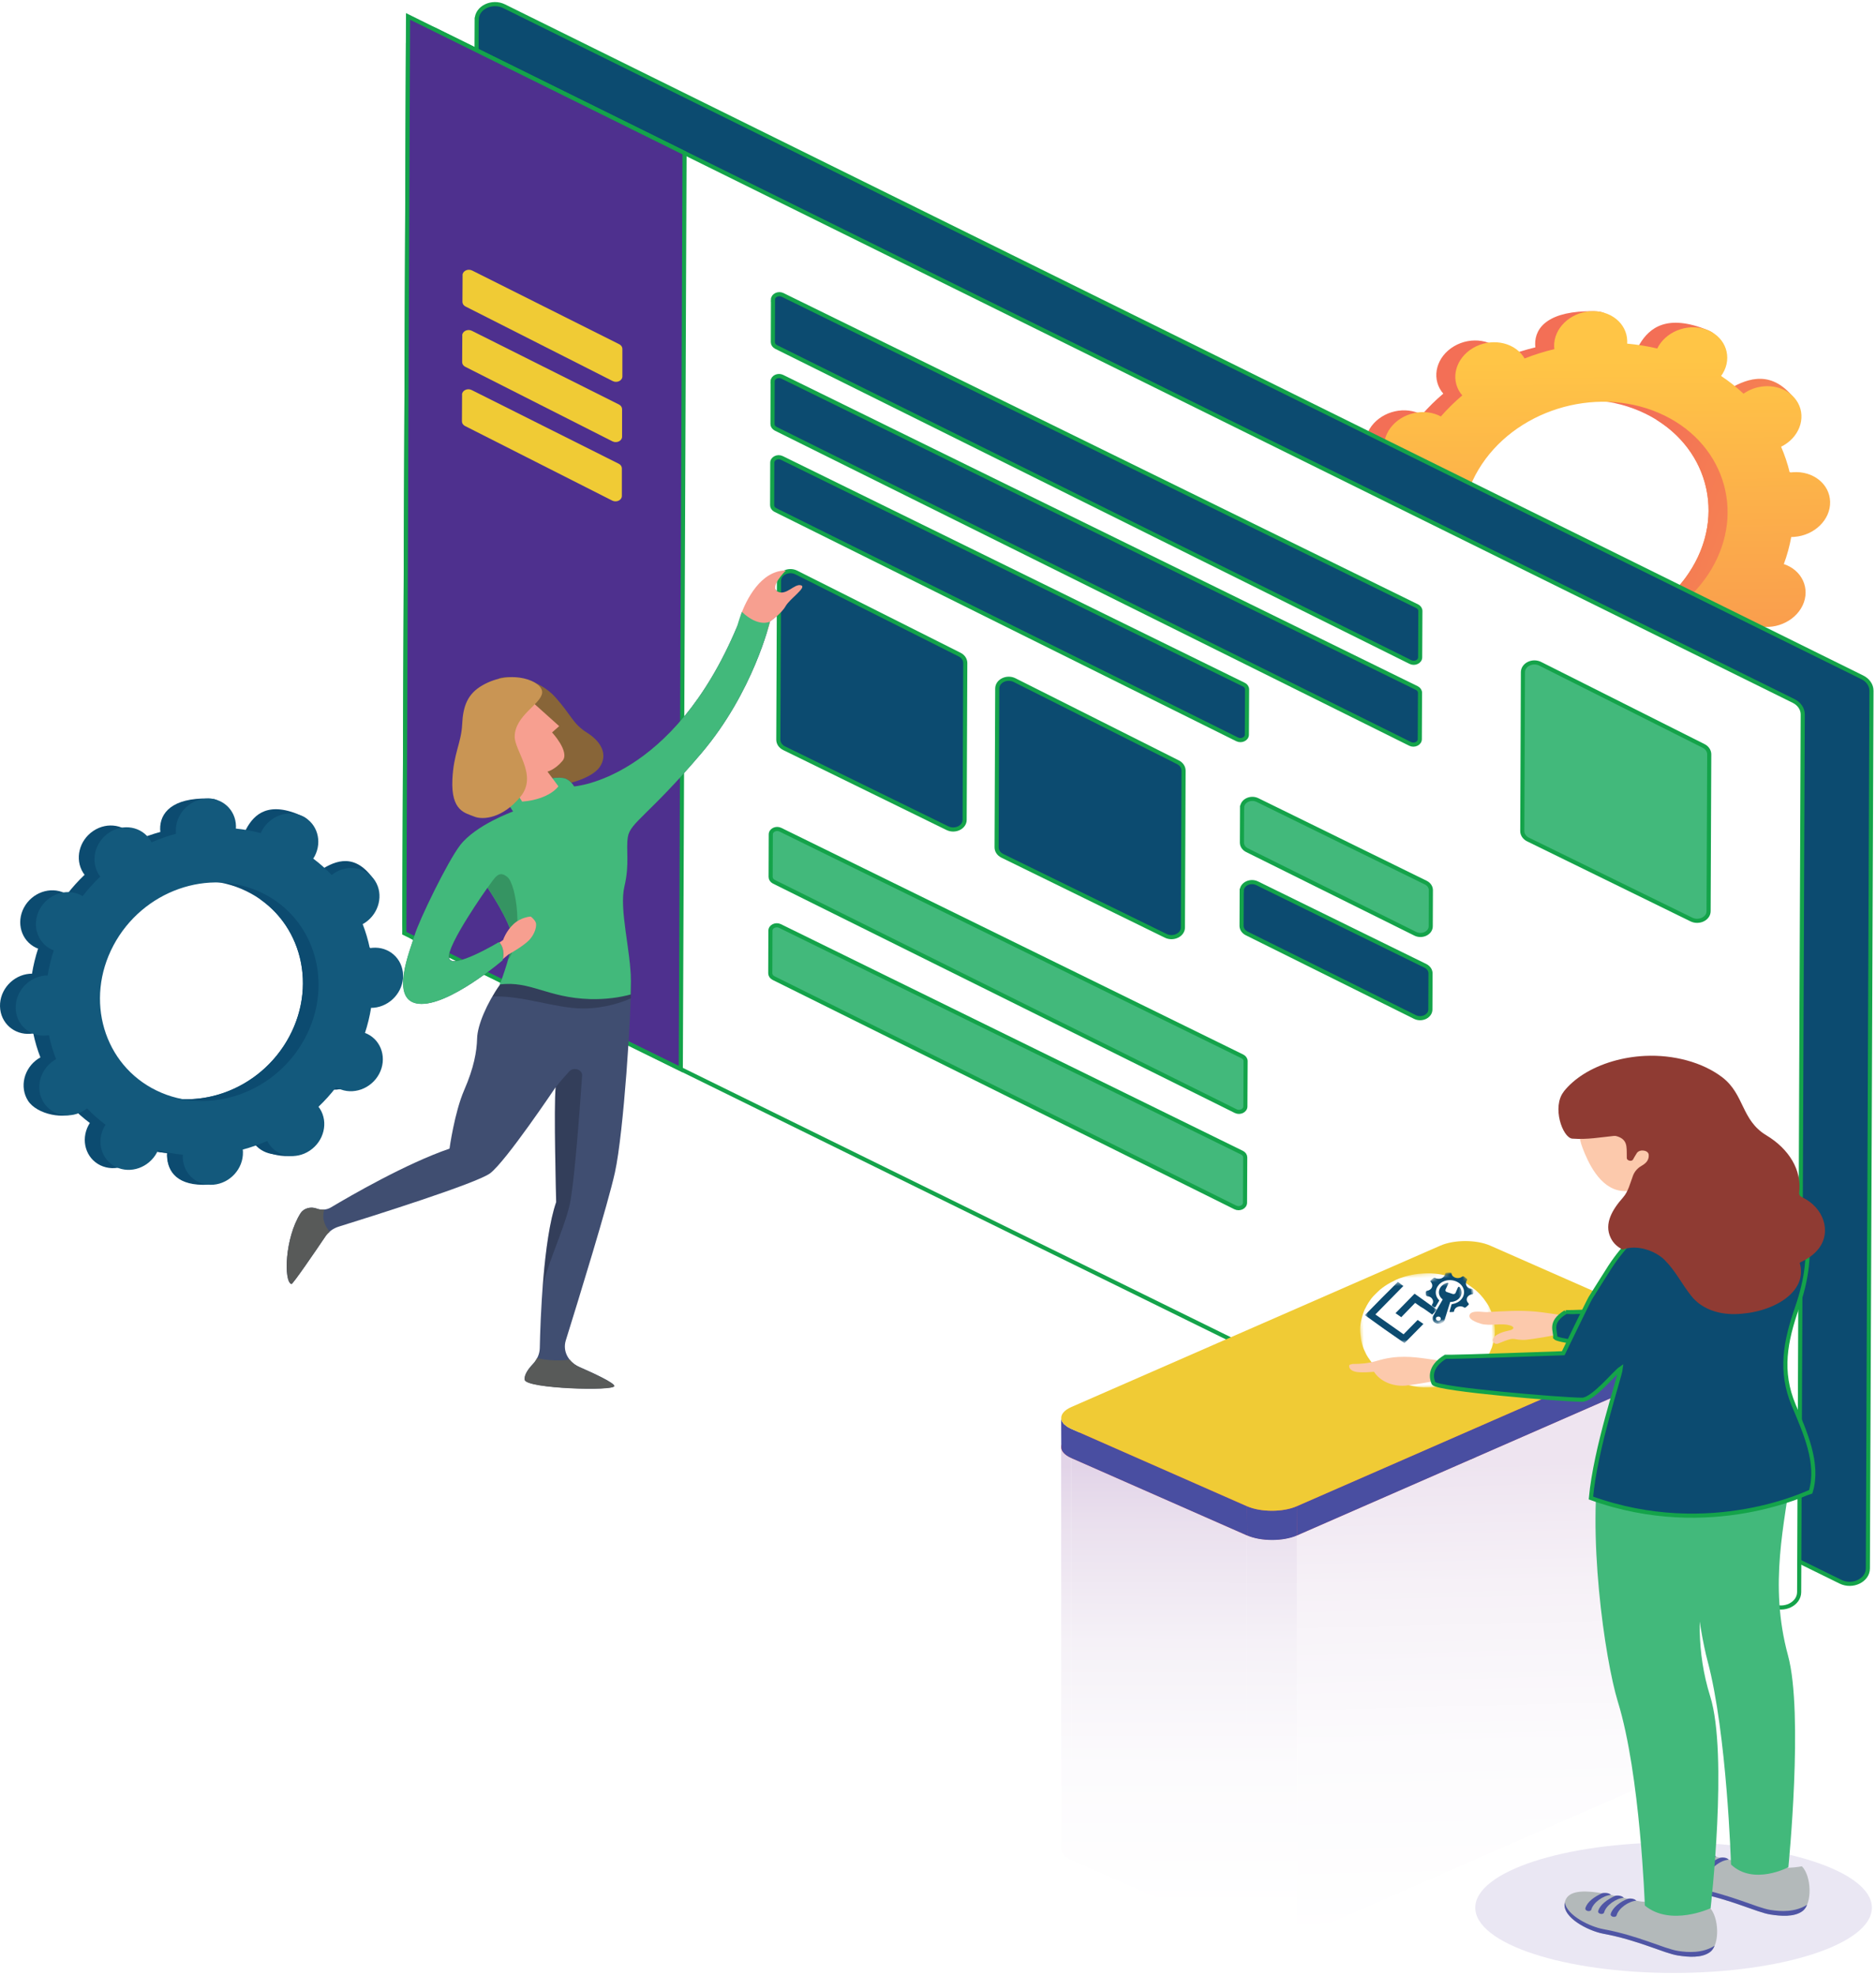 <?xml version="1.0" encoding="UTF-8"?> <svg xmlns="http://www.w3.org/2000/svg" width="456" height="480" viewBox="0 0 456 480" fill="none"><path d="M421.089 151.129C425.387 152.978 430.785 151.277 433.161 147.343C435.52 143.408 433.948 138.705 429.65 136.856C429.423 136.767 429.196 136.678 428.968 136.604C429.772 134.43 430.366 132.226 430.768 130.022C431.013 130.022 431.257 130.022 431.519 129.992C436.428 129.623 440.324 125.806 440.219 121.473C440.115 117.139 436.061 113.914 431.152 114.284C430.89 114.299 430.646 114.343 430.401 114.373C429.894 112.228 429.178 110.127 428.305 108.086C428.532 107.968 428.759 107.864 428.968 107.731C433.161 105.246 434.507 100.321 431.973 96.756C429.44 93.191 423.972 92.304 419.779 94.803C419.569 94.937 419.36 95.07 419.168 95.203C417.508 93.65 415.691 92.215 413.717 90.899C413.857 90.706 413.996 90.514 414.119 90.307C416.477 86.372 419.569 82.053 415.237 80.264C405.209 76.122 400.911 79.672 398.553 83.606C398.43 83.814 398.325 84.021 398.221 84.228C395.81 83.651 393.364 83.266 390.901 83.044C390.901 82.823 390.936 82.601 390.918 82.379C390.813 78.045 392.333 75.693 387.407 75.619C376.662 75.442 373.046 79.391 373.151 83.725C373.151 83.947 373.186 84.168 373.203 84.39C370.74 84.982 368.329 85.736 365.97 86.668C365.866 86.476 365.743 86.284 365.603 86.091C363.07 82.527 357.602 81.639 353.409 84.139C349.216 86.624 347.871 91.549 350.404 95.114C350.527 95.292 350.684 95.469 350.824 95.632C348.972 97.2 347.225 98.916 345.617 100.75C345.408 100.646 345.198 100.528 344.971 100.439C340.673 98.59 335.275 100.291 332.899 104.226C330.54 108.16 332.113 112.864 336.411 114.713C336.638 114.802 336.865 114.89 337.092 114.964C336.288 117.139 335.694 119.343 335.292 121.546C335.048 121.546 334.803 121.546 334.541 121.576C329.632 121.946 325.736 125.762 325.841 130.096C325.946 134.43 329.999 137.654 334.908 137.285C335.17 137.27 335.415 137.225 335.659 137.196C336.166 139.341 336.882 141.441 337.756 143.482C337.529 143.601 337.301 143.704 337.092 143.837C332.899 146.322 331.554 151.248 334.087 154.812C336.62 158.377 345.041 160.049 349.234 157.549C349.443 157.416 346.701 156.499 346.893 156.366C348.552 157.919 350.369 159.353 352.343 160.67C352.204 160.862 352.064 161.054 351.942 161.261C349.583 165.196 351.155 169.9 355.453 171.749C359.751 173.598 365.149 171.897 367.525 167.962C367.648 167.755 367.752 167.548 367.857 167.341C370.268 167.918 372.714 168.302 375.177 168.524C375.177 168.746 375.142 168.968 375.16 169.19C375.265 173.524 379.318 176.748 384.227 176.378C389.136 176.009 393.032 172.192 392.927 167.858C392.927 167.637 392.892 167.415 392.875 167.193C395.338 166.601 397.749 165.847 400.107 164.915C400.212 165.107 400.335 165.3 400.474 165.492C403.008 169.057 408.476 169.944 412.669 167.444C416.862 164.959 418.207 160.034 415.674 156.469C415.551 156.292 415.394 156.114 415.254 155.951C417.106 154.383 418.853 152.668 420.46 150.834C420.67 150.937 420.88 151.055 421.107 151.144L421.089 151.129ZM367.49 151.706C351.872 144.991 346.176 127.951 354.754 113.633C363.332 99.315 382.952 93.162 398.57 99.877C414.189 106.592 419.884 123.632 411.306 137.95C402.728 152.268 383.109 158.422 367.49 151.706Z" fill="url(#paint0_linear_2003_124)"></path><path d="M431.519 130.007C436.428 129.638 440.324 125.821 440.219 121.487C440.115 117.154 436.061 113.929 431.152 114.299C430.89 114.314 430.646 114.358 430.401 114.388C429.894 112.243 429.178 110.142 428.305 108.101C428.532 107.983 428.759 107.879 428.968 107.746C433.161 105.261 438.35 99.241 435.398 95.913C429.772 89.582 423.954 92.334 419.762 94.819C419.552 94.952 419.342 95.085 419.15 95.218C417.49 93.665 415.674 92.23 413.699 90.913C413.839 90.721 413.979 90.529 414.101 90.322C415.394 88.177 415.499 85.811 414.66 83.799C410.607 89.834 406.606 95.913 402.676 102.007C415.132 109.728 419.098 124.963 411.306 137.95C404.702 148.955 391.599 155.123 378.794 154.354C378.217 155.611 377.658 156.869 377.047 158.111C375.387 161.483 373.5 164.782 371.613 168.08C372.801 168.273 373.989 168.421 375.195 168.524C375.195 168.746 375.16 168.968 375.177 169.19C375.282 173.524 378.392 177.207 387.284 176.807C392.211 176.586 393.049 172.178 392.945 167.844C392.945 167.622 392.91 167.4 392.892 167.178C395.356 166.587 397.766 165.832 400.125 164.9C400.23 165.093 400.352 165.285 400.492 165.477C403.025 169.042 411.848 170.565 416.04 168.08C420.233 165.595 418.224 160.034 415.691 156.469C415.569 156.292 415.411 156.114 415.272 155.951C417.124 154.384 418.871 152.668 420.478 150.834C420.688 150.937 420.897 151.056 421.124 151.144C425.422 152.993 430.82 151.292 433.196 147.358C435.555 143.423 433.982 138.719 429.685 136.871C429.458 136.782 429.231 136.693 429.003 136.619C429.807 134.445 430.401 132.241 430.803 130.037C431.047 130.037 431.292 130.037 431.554 130.007H431.519Z" fill="url(#paint1_linear_2003_124)"></path><path d="M425.719 151.573C430.017 153.422 435.415 151.721 437.791 147.786C440.15 143.852 438.577 139.148 434.28 137.299C434.053 137.211 433.825 137.122 433.598 137.048C434.402 134.874 434.996 132.67 435.398 130.466C435.642 130.466 435.887 130.466 436.149 130.436C441.058 130.066 444.954 126.25 444.849 121.916C444.744 117.582 440.691 114.358 435.782 114.728C435.52 114.742 435.275 114.787 435.031 114.816C434.524 112.672 433.808 110.571 432.934 108.53C433.162 108.412 433.389 108.308 433.598 108.175C437.791 105.69 439.136 100.765 436.603 97.2C434.07 93.635 428.602 92.748 424.409 95.247C424.199 95.38 423.99 95.514 423.797 95.647C422.138 94.094 420.321 92.659 418.347 91.342C418.486 91.15 418.626 90.958 418.748 90.751C421.107 86.816 419.535 82.112 415.237 80.264C410.939 78.415 405.541 80.116 403.165 84.05C403.043 84.257 402.938 84.464 402.833 84.671C400.422 84.095 397.976 83.71 395.513 83.488C395.513 83.266 395.548 83.044 395.53 82.823C395.426 78.489 391.372 75.264 386.463 75.634C381.554 76.004 377.658 79.82 377.763 84.154C377.763 84.376 377.798 84.597 377.815 84.819C375.352 85.411 372.941 86.165 370.583 87.097C370.478 86.905 370.356 86.713 370.216 86.52C367.683 82.956 362.214 82.068 358.021 84.568C353.829 87.053 352.483 91.978 355.017 95.543C355.139 95.721 355.296 95.898 355.436 96.061C353.584 97.629 351.837 99.344 350.23 101.179C350.02 101.075 349.81 100.957 349.583 100.868C345.286 99.019 339.887 100.72 337.511 104.655C335.153 108.589 336.725 113.293 341.023 115.142C341.25 115.231 341.477 115.319 341.704 115.393C340.901 117.568 340.307 119.772 339.905 121.975C339.66 121.975 339.416 121.975 339.153 122.005C334.244 122.375 330.348 126.191 330.453 130.525C330.558 134.859 334.611 138.083 339.52 137.714C339.782 137.699 340.027 137.654 340.272 137.625C340.778 139.77 341.495 141.87 342.368 143.911C342.141 144.029 341.914 144.133 341.704 144.266C337.511 146.751 336.166 151.677 338.699 155.241C341.232 158.806 346.701 159.694 350.894 157.194C351.103 157.061 351.313 156.928 351.505 156.794C353.165 158.348 354.982 159.782 356.956 161.099C356.816 161.291 356.676 161.483 356.554 161.69C354.195 165.625 355.768 170.329 360.066 172.178C364.363 174.027 369.762 172.325 372.138 168.391C372.26 168.184 372.365 167.977 372.469 167.77C374.88 168.347 377.326 168.731 379.79 168.953C379.79 169.175 379.755 169.397 379.772 169.619C379.877 173.953 383.93 177.177 388.839 176.807C393.748 176.438 397.644 172.621 397.539 168.287C397.539 168.066 397.504 167.844 397.487 167.622C399.95 167.03 402.361 166.276 404.72 165.344C404.825 165.536 404.947 165.729 405.087 165.921C407.62 169.486 413.088 170.373 417.281 167.873C421.474 165.388 422.819 160.463 420.286 156.898C420.164 156.721 420.006 156.543 419.867 156.38C421.718 154.812 423.465 153.097 425.073 151.262C425.282 151.366 425.492 151.484 425.719 151.573ZM372.12 152.15C356.502 145.435 350.806 128.395 359.384 114.077C367.962 99.759 387.581 93.606 403.2 100.321C418.818 107.036 424.514 124.076 415.936 138.394C407.358 152.712 387.739 158.865 372.12 152.15Z" fill="url(#paint2_linear_2003_124)"></path><path d="M115.866 4.738L114.992 218.815C114.992 220.161 115.831 221.403 117.193 222.069L447.366 384.287C450.318 385.736 454.005 383.946 454.022 381.062L454.896 167.829C454.896 166.483 454.057 165.255 452.694 164.575L122.539 1.514C119.587 0.064 115.883 1.854 115.883 4.738H115.866Z" fill="#0C4B70" stroke="#14A34A" stroke-miterlimit="10"></path><path d="M99.164 10.492L98.29 224.569C98.29 225.915 99.129 227.157 100.491 227.823L430.664 390.04C433.616 391.49 437.302 389.7 437.32 386.816L438.193 173.568C438.193 172.237 437.355 170.994 435.992 170.314L105.82 7.268C102.867 5.818 99.181 7.608 99.164 10.492Z" fill="white" stroke="#14A34A" stroke-miterlimit="10"></path><path d="M165.481 259.757L166.389 37.191L99.181 3.984L98.272 226.728L165.481 259.757Z" fill="#4E308E" stroke="#14A34A" stroke-miterlimit="10"></path><path d="M187.895 72.794L187.86 83.133C187.86 83.606 188.157 84.035 188.629 84.287L342.84 160.847C343.888 161.365 345.198 160.729 345.198 159.708L345.251 148.437C345.251 147.964 344.954 147.52 344.465 147.283L190.236 71.655C189.188 71.137 187.895 71.773 187.878 72.794H187.895Z" fill="#0C4B70" stroke="#14A34A" stroke-miterlimit="10"></path><path d="M187.807 92.674L187.772 103.013C187.772 103.486 188.069 103.915 188.541 104.167L342.752 180.727C343.8 181.245 345.111 180.609 345.111 179.588L345.163 168.317C345.163 167.844 344.866 167.4 344.377 167.163L190.148 91.535C189.1 91.017 187.807 91.653 187.79 92.674H187.807Z" fill="#0C4B70" stroke="#14A34A" stroke-miterlimit="10"></path><path d="M187.72 112.405L187.686 122.744C187.686 123.218 187.983 123.647 188.454 123.898L300.719 179.632C301.767 180.15 303.077 179.514 303.077 178.493L303.13 167.488C303.13 167.015 302.833 166.571 302.344 166.335L190.062 111.266C189.013 110.748 187.72 111.384 187.72 112.405Z" fill="#0C4B70" stroke="#14A34A" stroke-miterlimit="10"></path><path d="M301.907 196.199L301.872 204.718C301.872 205.473 302.344 206.168 303.112 206.553L344.011 226.861C345.67 227.69 347.767 226.669 347.767 225.042L347.802 216.271C347.802 215.516 347.33 214.821 346.561 214.436L305.663 194.379C304.003 193.566 301.924 194.572 301.924 196.199H301.907Z" fill="#42B97B" stroke="#14A34A" stroke-miterlimit="10"></path><path d="M301.82 216.419L301.785 224.939C301.785 225.693 302.257 226.388 303.026 226.773L343.924 247.081C345.583 247.91 347.68 246.889 347.68 245.262L347.715 236.491C347.715 235.736 347.243 235.041 346.474 234.657L305.576 214.599C303.917 213.786 301.838 214.792 301.838 216.419H301.82Z" fill="#0C4B70" stroke="#14A34A" stroke-miterlimit="10"></path><path d="M187.354 202.721L187.319 213.061C187.319 213.534 187.616 213.963 188.088 214.214L300.353 269.949C301.401 270.466 302.711 269.83 302.711 268.81L302.764 257.805C302.764 257.331 302.467 256.888 301.977 256.651L189.695 201.583C188.647 201.065 187.354 201.701 187.354 202.721Z" fill="#42B97B" stroke="#14A34A" stroke-miterlimit="10"></path><path d="M187.266 226.122L187.231 236.461C187.231 236.934 187.528 237.363 188 237.615L300.265 293.349C301.313 293.867 302.623 293.231 302.623 292.21L302.676 281.205C302.676 280.732 302.379 280.288 301.889 280.051L189.607 224.983C188.559 224.465 187.266 225.101 187.266 226.122Z" fill="#42B97B" stroke="#14A34A" stroke-miterlimit="10"></path><path d="M189.346 141.086L189.188 179.721C189.188 180.564 189.713 181.348 190.586 181.777L230.296 201.213C232.148 202.115 234.472 200.991 234.472 199.187L234.629 161.084C234.629 160.255 234.122 159.471 233.266 159.043L193.556 139.089C191.704 138.157 189.363 139.281 189.346 141.115V141.086Z" fill="#0C4B70" stroke="#14A34A" stroke-miterlimit="10"></path><path d="M242.403 167.237L242.246 205.872C242.246 206.715 242.77 207.499 243.644 207.928L283.354 227.364C285.206 228.267 287.529 227.142 287.529 225.338L287.687 187.235C287.687 186.407 287.18 185.623 286.324 185.194L246.614 165.24C244.762 164.308 242.421 165.433 242.403 167.267V167.237Z" fill="#0C4B70" stroke="#14A34A" stroke-miterlimit="10"></path><path d="M370.181 163.273L370.023 201.908C370.023 202.751 370.548 203.535 371.421 203.964L411.131 223.4C412.983 224.302 415.307 223.178 415.307 221.374L415.464 183.271C415.464 182.442 414.957 181.658 414.101 181.23L374.391 161.276C372.539 160.344 370.198 161.468 370.181 163.302V163.273Z" fill="#42B97B" stroke="#14A34A" stroke-miterlimit="10"></path><path d="M112.441 66.848L112.406 73.341C112.406 73.799 112.686 74.228 113.157 74.465L148.937 92.585C149.968 93.102 151.278 92.481 151.278 91.46V84.76C151.278 84.302 150.998 83.873 150.527 83.636L114.765 65.723C113.734 65.206 112.441 65.827 112.424 66.848H112.441Z" fill="#F0CB35"></path><path d="M112.371 81.491L112.336 87.985C112.336 88.443 112.615 88.872 113.087 89.109L148.866 107.228C149.897 107.746 151.208 107.125 151.208 106.104V99.403C151.208 98.945 150.928 98.516 150.456 98.279L114.694 80.367C113.664 79.849 112.371 80.471 112.353 81.491H112.371Z" fill="#F0CB35"></path><path d="M112.319 95.883L112.284 102.376C112.284 102.835 112.564 103.264 113.035 103.5L148.815 121.62C149.845 122.138 151.156 121.516 151.156 120.496V113.795C151.156 113.337 150.876 112.908 150.405 112.671L114.643 94.759C113.612 94.241 112.319 94.862 112.302 95.883H112.319Z" fill="#F0CB35"></path><path d="M121.265 164.796C124.322 163.888 130.996 164.902 135.031 169.442C139.067 173.982 139.154 175.782 142.753 178.052C146.352 180.337 147.732 183.5 145.776 186.345C143.801 189.19 137.355 190.9 133.686 190.961C130.017 191.036 127.589 179.142 127.589 179.142L121.265 164.796Z" fill="#886538"></path><path d="M124.741 197.135C124.741 197.135 123.274 195.213 123.571 194.381C123.868 193.548 126.523 191.551 130.244 190.159C133.965 188.766 136.708 188.63 137.896 189.357C139.067 190.083 139.556 191.051 139.556 191.051C139.556 191.051 163.543 189.508 179.214 152.114C179.214 152.114 184.35 139.932 191.024 138.585C191.024 138.585 186.411 142.157 189.015 143.716C191.041 144.926 193.12 141.748 194.657 142.187C196.212 142.626 191.967 145.41 190.919 147.257C189.871 149.103 187.163 150.964 187.163 150.964C187.163 150.964 183.197 168.049 170.444 183.046C157.69 198.043 153.218 199.768 152.641 203.294C152.135 206.442 153.113 209.801 151.803 215.34C150.492 220.878 153.323 230.715 153.392 238.327C153.462 245.954 151.61 275.085 149.479 284.815C147.819 292.412 140.604 315.792 137.529 325.659C136.726 328.217 138.106 330.925 140.849 332.121C144.605 333.77 149.252 335.95 149.304 336.706C149.409 337.992 127.973 337.357 127.554 335.223C127.327 334.043 128.462 332.514 129.528 331.394C130.576 330.29 131.17 328.943 131.205 327.52C131.345 320.771 132.026 301.159 135.188 292.049C135.188 292.049 134.577 268.789 135.066 264.128C135.066 264.128 122.977 282.167 119.133 285.057C115.849 287.509 90.027 295.62 82.393 297.996C81.013 298.42 79.86 299.252 79.126 300.342C76.68 303.943 71.142 312.07 70.828 311.964C68.923 311.313 69.238 300.75 73.064 294.742C73.832 293.547 75.527 293.078 76.977 293.623C78.113 294.061 79.423 293.956 80.454 293.335C85.101 290.566 98.71 282.682 109.262 279.065C109.262 279.065 110.468 270.288 112.826 264.855C115.185 259.437 115.884 255.533 115.971 252.295C116.041 249.056 118.399 243.638 121.474 239.295C121.474 239.295 124.654 231.26 124.479 227.703C124.304 224.147 118.539 215.642 118.539 215.642C118.539 215.642 108.529 229.686 109.175 232.728C109.804 235.769 121.299 228.869 121.299 228.869C121.299 228.869 122.907 229.913 122.225 233.272C122.225 233.272 108.948 244.637 101.768 243.85C94.57 243.063 99.706 230.866 100.842 227.144C101.977 223.406 108.843 209.272 111.918 205.292C115.726 200.373 124.776 197.12 124.776 197.12L124.741 197.135Z" fill="#404E71"></path><path d="M194.657 142.202C193.102 141.763 191.128 144.79 189.014 143.731C186.882 142.671 191.023 138.601 191.023 138.601C184.926 138.601 181.362 145.728 179.999 149.617L186.585 153.204C187.005 151.781 187.197 150.979 187.197 150.979C187.197 150.979 189.905 149.118 190.953 147.272C192.001 145.426 196.229 142.641 194.692 142.202H194.657Z" fill="#F79F90"></path><path opacity="0.2" d="M122.418 236.723C121.894 238.236 121.474 239.31 121.474 239.31C120.845 240.203 120.251 241.156 119.692 242.11C127.047 241.792 135.014 245.015 141.723 245.015C147.138 245.015 151.471 243.396 153.323 242.564C153.375 240.839 153.41 239.401 153.393 238.372C153.393 238.115 153.393 237.858 153.375 237.6L153.096 236.284L122.418 236.738V236.723Z" fill="#010101"></path><path d="M180.349 148.604C179.581 150.631 179.196 152.129 179.196 152.129C163.525 189.508 139.539 191.067 139.539 191.067C139.539 191.067 139.067 190.083 137.879 189.372C136.708 188.645 133.965 188.782 130.227 190.174C126.506 191.566 123.85 193.564 123.553 194.396C123.256 195.228 124.724 197.15 124.724 197.15C124.724 197.15 115.674 200.404 111.865 205.322C108.791 209.302 101.925 223.451 100.789 227.174C99.654 230.912 94.535 243.094 101.715 243.881C108.913 244.668 122.173 233.303 122.173 233.303C122.854 229.928 121.247 228.899 121.247 228.899C121.247 228.899 109.769 235.8 109.123 232.758C108.494 229.716 118.487 215.673 118.487 215.673C118.487 215.673 124.252 224.178 124.427 227.734C124.584 231.033 121.876 238.16 121.474 239.189C128.847 238.206 133.075 242.428 143.417 242.731C147.365 242.836 150.667 242.322 153.305 241.611C153.34 240.309 153.358 239.22 153.358 238.387C153.288 230.76 150.458 220.924 151.768 215.4C153.078 209.862 152.117 206.517 152.606 203.355C153.165 199.829 157.655 198.103 170.409 183.107C183.162 168.11 187.128 151.025 187.128 151.025C187.128 151.025 184.42 152.523 180.314 148.649L180.349 148.604Z" fill="#42B97B"></path><path d="M125.457 167.035L135.922 176.418L134.193 177.946C134.193 177.946 138.56 182.652 136.743 184.832C134.926 187.011 133.074 187.465 133.074 187.465L135.73 191.036C135.73 191.036 133.686 194.184 126.925 194.759L120.286 184.453L125.44 167.05L125.457 167.035Z" fill="#F79F90"></path><path d="M117.281 166.491C124.479 162.375 132.061 165.537 131.781 168.322C131.484 171.106 125.178 173.815 125.108 178.915C125.055 182.471 130.786 188.328 126.523 193.548C122.26 198.769 117.438 199.284 115.272 198.391C113.106 197.498 109.611 197.105 109.961 189.402C110.24 183.046 112.127 180.489 112.337 175.994C112.546 171.5 113.682 168.549 117.281 166.491Z" fill="#C99554"></path><path d="M149.304 336.737C149.234 335.965 144.605 333.786 140.849 332.151C139.853 331.712 139.032 331.077 138.438 330.32C135.171 330.789 132.113 330.32 130.559 329.957C130.279 330.487 129.947 330.986 129.528 331.44C128.462 332.56 127.327 334.088 127.554 335.269C127.973 337.402 149.409 338.038 149.304 336.752V336.737Z" fill="#585A59"></path><path d="M78.864 293.865C78.235 293.926 77.589 293.865 76.977 293.638C75.527 293.093 73.815 293.562 73.064 294.758C69.238 300.766 68.923 311.344 70.828 311.979C71.142 312.085 76.698 303.974 79.126 300.357C79.406 299.949 79.755 299.585 80.157 299.252C77.676 296.392 78.864 293.85 78.864 293.85V293.865Z" fill="#585A59"></path><path opacity="0.2" d="M135.188 292.094C133.389 297.285 132.393 305.895 131.852 313.598C132.131 309.134 136.97 299.146 138.438 292.851C139.556 288.114 140.901 270.03 141.495 261.329C141.6 259.846 139.434 259.134 138.368 260.3C137.058 261.737 135.73 263.266 135.066 264.174C134.577 268.835 135.188 292.094 135.188 292.094Z" fill="#010101"></path><path opacity="0.2" d="M123.553 233.106C127.414 227.673 125.492 214.856 123.343 213.085C121.194 211.315 120.356 213.161 118.521 215.658C118.521 215.658 124.287 224.162 124.461 227.719C124.531 229.096 124.095 231.124 123.535 233.106H123.553Z" fill="#010101"></path><path d="M121.404 228.99L122.295 228.369C122.295 228.369 122.994 226.19 124.863 224.48C126.733 222.77 129.004 222.679 129.004 222.679C129.004 222.679 129.825 223.254 130.192 224.041C130.576 224.828 130.069 226.871 128.637 228.384C127.204 229.898 123.588 231.895 123.588 231.895L122.225 233.03C122.225 233.03 122.854 230.563 121.387 228.975L121.404 228.99Z" fill="#F79F90"></path><path d="M406.799 479.336C433.42 479.336 455 472.237 455 463.48C455 454.723 433.42 447.624 406.799 447.624C380.179 447.624 358.599 454.723 358.599 463.48C358.599 472.237 380.179 479.336 406.799 479.336Z" fill="#EAE7F3"></path><path d="M257.934 351.627L257.969 449.295C257.969 450.241 258.79 451.203 260.449 451.928L260.414 354.26C258.772 353.535 257.934 352.574 257.934 351.627Z" fill="url(#paint3_linear_2003_124)"></path><path d="M260.414 354.26L260.449 451.928L303.147 470.728L303.129 373.06L260.414 354.26Z" fill="url(#paint4_linear_2003_124)"></path><path d="M404.894 333.833C406.589 333.093 407.427 332.132 407.427 331.155L407.462 428.823C407.462 429.785 406.624 430.761 404.929 431.5L315.236 470.712L315.201 373.045L404.894 333.833Z" fill="url(#paint5_linear_2003_124)"></path><path d="M260.449 348.95C257.112 350.414 257.095 352.795 260.414 354.245L303.129 373.045C306.466 374.509 311.864 374.509 315.219 373.045L404.912 333.833C408.266 332.368 408.283 329.987 404.964 328.523L362.249 309.723C358.93 308.258 353.514 308.258 350.159 309.723L260.467 348.935L260.449 348.95Z" fill="#F15E62"></path><path d="M303.13 373.06L303.165 470.727C306.502 472.192 311.9 472.192 315.254 470.727L315.219 373.06C311.883 374.524 306.467 374.524 303.13 373.06Z" fill="url(#paint6_linear_2003_124)"></path><path d="M406.799 325.491C406.886 325.402 406.921 325.298 406.991 325.195C406.921 325.298 406.886 325.387 406.799 325.491Z" fill="#494EA1"></path><path d="M258.562 345.917C258.702 346.065 258.894 346.199 259.069 346.332C258.894 346.199 258.702 346.051 258.562 345.917Z" fill="#494EA1"></path><path d="M259.331 346.568C259.646 346.775 259.995 346.968 260.414 347.16C259.995 346.983 259.646 346.775 259.331 346.568Z" fill="#494EA1"></path><path d="M258.091 345.223C258.143 345.356 258.266 345.489 258.353 345.622C258.423 345.711 258.458 345.814 258.545 345.918C258.685 346.066 258.877 346.199 259.052 346.332C259.157 346.406 259.209 346.495 259.331 346.569C259.646 346.776 259.995 346.968 260.414 347.16L303.129 365.96L303.164 373.06L260.449 354.26C258.807 353.535 257.969 352.574 257.969 351.627L257.934 344.527C257.934 344.66 257.986 344.794 258.021 344.927C258.038 345.03 258.038 345.134 258.091 345.237V345.223Z" fill="#494EA1"></path><path d="M315.219 365.945L315.254 373.045C311.917 374.51 306.502 374.51 303.165 373.045L303.13 365.945C306.467 367.41 311.865 367.41 315.219 365.945Z" fill="#494EA1"></path><path d="M404.894 326.733C405.313 326.555 405.68 326.348 405.995 326.141C406.117 326.067 406.187 325.979 406.292 325.905C406.466 325.771 406.659 325.638 406.798 325.49C406.886 325.402 406.921 325.298 406.99 325.195C407.095 325.061 407.2 324.928 407.27 324.78C407.322 324.677 407.322 324.573 407.34 324.47C407.375 324.337 407.427 324.204 407.427 324.056L407.462 331.156C407.462 332.117 406.624 333.093 404.929 333.833L315.236 373.045L315.201 365.945L404.894 326.733Z" fill="#494EA1"></path><path d="M407.34 324.47C407.322 324.574 407.322 324.677 407.27 324.781C407.2 324.914 407.095 325.047 406.99 325.195C406.92 325.298 406.886 325.387 406.798 325.491C406.658 325.639 406.466 325.772 406.292 325.905C406.187 325.979 406.117 326.068 405.995 326.142C405.68 326.349 405.313 326.556 404.894 326.733L315.201 365.945C311.864 367.41 306.448 367.41 303.112 365.945L260.397 347.145C259.977 346.968 259.628 346.761 259.313 346.554C259.209 346.48 259.139 346.406 259.034 346.317C258.859 346.184 258.667 346.036 258.527 345.903C258.44 345.814 258.405 345.711 258.335 345.607C258.248 345.474 258.125 345.341 258.073 345.208C258.021 345.104 258.038 345.001 258.003 344.897C257.741 343.803 258.527 342.664 260.431 341.835L350.124 302.623C353.479 301.159 358.894 301.159 362.214 302.623L404.929 321.423C406.589 322.148 407.41 323.109 407.41 324.071C407.41 324.204 407.357 324.337 407.322 324.485L407.34 324.47Z" fill="#F0CB35"></path><g filter="url(#filter0_d_2003_124)"><mask id="mask0_2003_124" style="mask-type:luminance" maskUnits="userSpaceOnUse" x="328" y="301" width="36" height="31"><path d="M360.622 301.101L328.123 303.615L331.092 331.131L363.591 328.617L360.622 301.101Z" fill="white"></path></mask><g mask="url(#mask0_2003_124)"><path d="M362.284 314.959C362.336 315.403 362.371 315.847 362.371 316.335C362.371 316.779 362.354 317.222 362.284 317.681C362.214 318.139 362.144 318.583 362.022 319.042C361.899 319.5 361.76 319.9 361.637 320.358C361.445 320.772 361.271 321.231 361.078 321.645C360.886 322.059 360.642 322.473 360.397 322.887C360.152 323.302 359.838 323.671 359.593 324.041C359.279 324.411 358.964 324.781 358.598 325.106C358.231 325.432 357.916 325.801 357.532 326.127C357.165 326.452 356.711 326.733 356.344 327.014C355.907 327.295 355.47 327.576 355.034 327.813C354.597 328.05 354.143 328.272 353.653 328.508C353.164 328.745 352.71 328.922 352.186 329.07C351.679 329.263 351.173 329.396 350.649 329.529C350.124 329.662 349.618 329.751 349.111 329.839C348.587 329.928 348.063 329.973 347.486 330.017C346.91 330.061 346.438 330.091 345.862 330.091C345.338 330.091 344.813 330.076 344.272 330.017C343.73 329.958 343.206 329.899 342.665 329.795C342.123 329.691 341.581 329.588 341.11 329.47C340.621 329.307 340.079 329.159 339.59 328.996C339.101 328.834 338.611 328.627 338.122 328.419C337.633 328.212 337.196 327.946 336.76 327.739C336.323 327.473 335.886 327.207 335.502 326.896C335.117 326.585 334.681 326.319 334.296 325.994C333.912 325.683 333.58 325.298 333.248 324.988C332.916 324.618 332.584 324.248 332.305 323.878C332.025 323.509 331.763 323.124 331.484 322.71C331.204 322.281 330.994 321.911 330.82 321.467C330.593 321.039 330.435 320.61 330.278 320.166C330.121 319.722 330.016 319.293 329.911 318.864C329.806 318.42 329.754 317.977 329.702 317.489C329.649 317 329.614 316.601 329.614 316.113C329.614 315.669 329.632 315.225 329.702 314.767C329.771 314.308 329.841 313.865 329.964 313.406C330.086 312.948 330.208 312.489 330.348 312.09C330.488 311.69 330.662 311.217 330.907 310.803C331.099 310.389 331.344 309.975 331.588 309.56C331.833 309.146 332.147 308.776 332.392 308.407C332.707 308.037 333.021 307.667 333.388 307.342C333.755 307.016 334.069 306.646 334.454 306.321C334.82 305.996 335.275 305.715 335.642 305.434C336.078 305.153 336.515 304.871 336.952 304.635C337.389 304.398 337.843 304.176 338.332 303.94C338.839 303.703 339.275 303.525 339.799 303.378C340.306 303.185 340.813 303.052 341.337 302.919C341.843 302.786 342.368 302.697 342.874 302.608C343.398 302.52 343.922 302.475 344.499 302.431C345.076 302.386 345.547 302.357 346.124 302.357C346.648 302.357 347.172 302.372 347.714 302.431C348.255 302.49 348.779 302.549 349.321 302.653C349.862 302.756 350.334 302.875 350.876 302.978C351.347 303.097 351.906 303.244 352.396 303.451C352.885 303.614 353.374 303.821 353.863 304.028C354.352 304.235 354.789 304.502 355.226 304.709C355.663 304.975 356.099 305.241 356.484 305.552C356.868 305.862 357.305 306.129 357.689 306.454C358.073 306.765 358.405 307.149 358.737 307.46C359.069 307.83 359.401 308.2 359.681 308.569C359.96 308.939 360.222 309.324 360.502 309.738C360.781 310.152 360.991 310.537 361.166 310.98C361.393 311.409 361.55 311.838 361.707 312.282C361.865 312.711 361.969 313.155 362.074 313.584C362.179 314.072 362.231 314.515 362.284 314.959Z" fill="white"></path></g></g><mask id="mask1_2003_124" style="mask-type:luminance" maskUnits="userSpaceOnUse" x="345" y="308" width="15" height="12"><path d="M358.017 308.33L345.647 309.287L346.778 319.76L359.147 318.803L358.017 308.33Z" fill="white"></path></mask><g mask="url(#mask1_2003_124)"><mask id="mask2_2003_124" style="mask-type:luminance" maskUnits="userSpaceOnUse" x="343" y="307" width="18" height="16"><path d="M355.315 307.808L343.517 312.061L348.539 322.05L360.338 317.798L355.315 307.808Z" fill="white"></path></mask><g mask="url(#mask2_2003_124)"><mask id="mask3_2003_124" style="mask-type:luminance" maskUnits="userSpaceOnUse" x="343" y="307" width="18" height="16"><path d="M355.315 307.808L343.517 312.061L348.539 322.05L360.338 317.798L355.315 307.808Z" fill="white"></path></mask><g mask="url(#mask3_2003_124)"><path d="M353.428 318.568C353.497 318.109 353.794 317.695 354.301 317.503C354.808 317.31 355.402 317.325 355.838 317.636C355.961 317.724 356.135 317.71 356.31 317.606C356.52 317.443 356.729 317.222 356.956 317.014C357.061 316.911 357.044 316.763 356.922 316.615C356.537 316.245 356.415 315.757 356.607 315.299C356.799 314.84 357.288 314.5 357.813 314.456C357.987 314.456 358.092 314.337 358.127 314.189C358.162 313.938 358.127 313.686 358.11 313.45C358.11 313.302 357.9 313.169 357.725 313.139C357.184 313.08 356.694 312.828 356.467 312.4C356.24 311.971 356.258 311.468 356.555 311.098C356.66 310.935 356.642 310.743 356.502 310.654C356.31 310.477 356.048 310.299 355.856 310.151C355.734 310.062 355.559 310.077 355.384 310.181C354.947 310.506 354.371 310.61 353.829 310.447C353.288 310.284 352.903 309.929 352.833 309.426C352.833 309.279 352.694 309.19 352.519 309.16C352.222 309.131 351.873 309.16 351.593 309.19C351.418 309.19 351.314 309.308 351.279 309.456C351.209 309.915 350.912 310.329 350.405 310.565C349.898 310.758 349.304 310.743 348.868 310.491C348.745 310.403 348.571 310.417 348.396 310.521C348.186 310.684 347.977 310.906 347.75 311.113C347.645 311.216 347.662 311.364 347.785 311.453C347.924 311.586 347.994 311.734 348.064 311.926C348.151 312.163 348.186 312.459 348.047 312.769C347.854 313.228 347.418 313.509 346.911 313.598C346.736 313.598 346.632 313.76 346.597 313.864C346.597 314.012 346.562 314.16 346.597 314.308V314.352C346.597 314.456 346.632 314.544 346.632 314.648C346.632 314.692 346.701 314.737 346.701 314.796C346.771 314.884 346.894 314.885 346.946 314.929H346.998C347.54 314.988 347.977 315.239 348.186 315.668C348.186 315.713 348.256 315.757 348.256 315.816C348.344 316.009 348.361 316.26 348.326 316.452C348.274 316.556 348.291 316.659 348.186 316.763C348.186 316.807 348.134 316.822 348.134 316.867C348.082 316.926 348.029 317.029 348.047 317.074C348.012 317.222 348.186 317.355 348.326 317.443L348.448 317.488L348.641 317.621C348.641 317.621 348.885 317.65 348.92 317.547L349.811 316.038C349.811 316.038 349.864 315.935 349.811 315.89C349.619 315.713 349.479 315.521 349.339 315.284C348.553 313.953 349.182 312.178 350.685 311.409C352.467 310.521 354.755 311.187 355.576 312.769C356.31 314.145 355.611 315.846 354.056 316.512C353.724 316.689 353.323 316.763 352.973 316.837C352.921 316.837 352.868 316.896 352.816 316.955L352.344 318.627C352.292 318.73 352.432 318.819 352.536 318.804L353.183 318.76C353.305 318.804 353.462 318.686 353.445 318.538" fill="#0C4B70"></path></g></g></g><mask id="mask4_2003_124" style="mask-type:luminance" maskUnits="userSpaceOnUse" x="346" y="311" width="11" height="12"><path d="M355.207 311.182L346.682 311.842L347.812 322.315L356.337 321.655L355.207 311.182Z" fill="white"></path></mask><g mask="url(#mask4_2003_124)"><mask id="mask5_2003_124" style="mask-type:luminance" maskUnits="userSpaceOnUse" x="343" y="307" width="18" height="16"><path d="M355.314 307.808L343.516 312.061L348.538 322.05L360.337 317.797L355.314 307.808Z" fill="white"></path></mask><g mask="url(#mask5_2003_124)"><mask id="mask6_2003_124" style="mask-type:luminance" maskUnits="userSpaceOnUse" x="343" y="307" width="18" height="16"><path d="M355.314 307.808L343.516 312.061L348.538 322.05L360.337 317.797L355.314 307.808Z" fill="white"></path></mask><g mask="url(#mask6_2003_124)"><path d="M349.408 320.861C349.111 320.787 348.954 320.446 349.041 320.195C349.128 319.944 349.53 319.81 349.827 319.884C350.124 319.958 350.281 320.298 350.194 320.55C350.054 320.861 349.722 320.979 349.408 320.861ZM355.086 314.826C355.418 314.101 355.278 313.317 354.806 312.71C354.736 312.563 354.509 312.637 354.404 312.74L353.793 314.13C353.705 314.338 353.426 314.456 353.111 314.382L351.661 313.894C351.417 313.82 351.277 313.583 351.364 313.317L352.028 311.882C352.063 311.734 351.941 311.586 351.766 311.66C350.963 311.867 350.264 312.415 349.932 313.139C349.513 314.071 349.845 315.077 350.683 315.713L348.36 319.707C347.905 320.387 348.29 321.245 349.146 321.526C349.932 321.763 350.84 321.452 351.12 320.787C351.12 320.742 351.172 320.683 351.155 320.639L352.5 316.32C353.618 316.32 354.666 315.758 355.086 314.826Z" fill="#0C4B70"></path></g></g></g><mask id="mask7_2003_124" style="mask-type:luminance" maskUnits="userSpaceOnUse" x="330" y="310" width="20" height="17"><path d="M348.379 310.774L330.964 312.121L332.555 326.866L349.97 325.519L348.379 310.774Z" fill="white"></path></mask><g mask="url(#mask7_2003_124)"><path fill-rule="evenodd" clip-rule="evenodd" d="M346.038 317.903L348.134 319.382L348.711 318.79L349.287 318.199L348.589 317.711L344.535 314.797L343.837 314.309L343.208 314.959L339.207 319.042L340.605 320.018L343.976 316.542L344.605 316.986L345.304 317.474L346.055 317.918L346.038 317.903ZM340.412 311.942L341.111 312.43L334.315 319.353L337.74 321.764L341.164 324.175L344.011 321.275L344.588 320.684L345.986 321.66L341.391 326.319L336.517 322.932L332.463 320.018L331.765 319.53L335.765 315.448L339.207 312.016L339.784 311.424L340.43 311.927L340.412 311.942Z" fill="#0C4B70"></path></g><path d="M357.219 319.411C357.778 318.213 360.398 318.835 361.586 318.775C365.482 318.554 369.535 318.287 373.431 318.672C375.143 318.835 376.838 319.13 378.55 319.352C385.276 320.255 391.041 319.604 397.837 319.042C397.837 319.042 399.759 325.668 399.899 326.57C399.899 326.57 386.115 325.091 379.633 323.834C378.777 324.441 371.579 325.476 370.776 325.52C370.199 325.55 369.64 325.52 369.064 325.461C368.417 325.387 367.893 325.195 367.229 325.328C366.146 325.565 365.203 326.038 364.189 326.408C363.788 326.556 363.316 326.497 363.071 326.186C362.635 325.653 362.879 325.077 363.403 324.633C363.753 324.337 364.189 324.086 364.644 323.893C365.412 323.568 366.233 323.376 367.072 323.183C367.649 323.05 368.208 322.621 367.579 322.237C367.509 322.192 367.421 322.148 367.334 322.118C365.08 321.26 362.303 322.296 359.927 321.601C358.931 321.305 356.712 320.506 357.236 319.397L357.219 319.411Z" fill="#FCC9AC"></path><path d="M380.541 318.79C381.921 318.923 409.49 317.637 409.49 317.637C409.49 317.637 411.01 314.486 412.599 311.232C414.888 313.451 416.897 315.862 417.858 318.598C418.801 321.261 418.487 323.982 417.98 326.674C416.53 327.946 415.115 328.952 414.084 328.937C409.018 328.908 379.196 326.423 378.008 324.958C378.218 323.405 376.401 321.305 380.559 318.776L380.541 318.79Z" fill="#0C4B70" stroke="#14A34A" stroke-miterlimit="10"></path><path d="M368.575 330.165C361.796 330.712 356.013 331.378 349.287 330.475C346.125 330.046 342.491 329.292 338.333 329.824C336.953 330.002 335.713 330.313 334.42 330.697C332.568 331.23 330.786 331.378 328.812 331.378C328.672 331.378 328.567 331.422 328.498 331.466C328.218 331.466 327.938 331.585 327.938 331.851C327.938 332.901 329.161 333.33 330.384 333.389C331.572 333.448 332.795 333.389 333.983 333.286C335.381 335.475 338.263 336.85 341.513 336.658C342.317 336.614 349.514 335.578 350.37 334.972C356.852 336.229 370.636 337.708 370.636 337.708C370.496 336.806 368.575 330.179 368.575 330.179V330.165Z" fill="#FCC9AC"></path><path d="M437.984 453.421C433.721 454.25 425.912 453.791 422.208 452.09C419.133 452.164 405.367 446.898 403.096 451.454C401.104 455.448 408.354 459.146 412.215 459.856C420.671 461.409 426.925 464.604 430.314 465.136C432.848 465.535 436.115 465.802 438.141 464.293C440.552 462.488 440.342 455.803 437.984 453.421Z" fill="#B3B9BA"></path><path d="M430.332 464.026C426.943 463.479 420.689 460.299 412.233 458.746C408.984 458.154 403.393 455.462 402.834 452.252C402.083 455.921 408.617 459.19 412.233 459.855C420.689 461.408 426.943 464.603 430.332 465.136C432.866 465.535 436.133 465.801 438.159 464.293C438.631 463.938 438.998 463.405 439.26 462.769C436.325 464.618 432.866 464.426 430.332 464.026Z" fill="#4F55A5"></path><path d="M411.918 450.004C410.031 450.862 408.284 452.09 407.848 453.643C407.655 454.353 409.105 454.664 409.298 453.954C409.752 452.297 412.145 450.566 414.067 450.418C413.648 449.93 412.6 449.842 411.918 450.004Z" fill="#4F55A5"></path><path d="M415.097 450.641C413.211 451.498 411.394 452.785 410.957 454.338C410.765 455.048 412.215 455.359 412.407 454.649C412.861 452.992 415.255 451.262 417.176 451.114C416.757 450.626 415.761 450.478 415.08 450.641H415.097Z" fill="#4F55A5"></path><path d="M418.155 451.351C416.39 451.972 414.416 453.481 413.979 455.034C413.787 455.744 415.237 456.054 415.429 455.344C415.884 453.688 418.277 451.957 420.199 451.809C419.78 451.321 418.836 451.188 418.137 451.351H418.155Z" fill="#4F55A5"></path><path d="M435.433 357.1C433.914 369.865 429.86 384.774 434.612 402.199C438.438 416.236 434.7 453.643 434.7 453.643C434.7 453.643 426.244 458.169 420.758 452.992C420.758 452.992 419.78 421.176 415.063 403.56C412.879 395.439 410.067 374.864 410.329 357.1H435.451H435.433Z" fill="#42B97B"></path><path d="M415.517 463.376C411.254 464.205 403.445 463.746 399.741 462.045C396.667 462.119 382.9 456.853 380.629 461.409C378.637 465.403 385.887 469.101 389.748 469.811C398.204 471.364 404.458 474.559 407.848 475.091C410.381 475.491 413.648 475.757 415.674 474.248C418.085 472.444 417.876 465.758 415.517 463.376Z" fill="#B3B9BA"></path><path d="M407.848 473.981C404.459 473.434 398.204 470.254 389.749 468.701C386.499 468.109 380.909 465.417 380.35 462.208C379.598 465.876 386.132 469.145 389.749 469.81C398.204 471.363 404.459 474.558 407.848 475.091C410.381 475.49 413.648 475.757 415.675 474.248C416.146 473.893 416.513 473.36 416.775 472.724C413.84 474.573 410.381 474.381 407.848 473.981Z" fill="#4F55A5"></path><path d="M389.434 459.959C387.547 460.817 385.8 462.045 385.363 463.598C385.171 464.308 386.621 464.619 386.813 463.909C387.267 462.252 389.661 460.521 391.583 460.373C391.163 459.885 390.115 459.797 389.434 459.959Z" fill="#4F55A5"></path><path d="M392.613 460.596C390.726 461.454 388.909 462.74 388.473 464.293C388.28 465.003 389.73 465.314 389.923 464.604C390.377 462.947 392.77 461.217 394.692 461.069C394.273 460.581 393.277 460.433 392.596 460.596H392.613Z" fill="#4F55A5"></path><path d="M395.689 461.32C393.925 461.942 391.95 463.45 391.514 465.003C391.321 465.713 392.771 466.024 392.964 465.314C393.418 463.657 395.811 461.927 397.733 461.779C397.314 461.291 396.37 461.158 395.672 461.32H395.689Z" fill="#4F55A5"></path><path d="M417.177 357.307C414.015 357.603 389.085 352.677 389.085 352.677C385.608 371.847 390.045 403.042 393.277 413.529C398.711 431.146 399.811 462.962 399.811 462.962C406.101 468.139 415.797 463.613 415.797 463.613C415.797 463.613 420.094 426.206 415.709 412.168C408.809 390.114 418.103 372.069 417.177 357.322V357.307Z" fill="#42B97B"></path><path d="M351.366 329.632C352.746 329.765 379.982 328.774 379.982 328.774C379.982 328.774 386.114 316.098 386.586 315.344C388.193 312.829 389.731 310.3 391.356 307.785C398.152 297.342 412.355 286.352 429.144 288.615C431.048 288.867 432.778 289.296 434.28 290.257C437.058 292.032 438.665 294.739 439.015 297.446C439.941 304.812 439.242 310.64 436.831 317.636C433.966 325.934 432.533 333.138 436.01 341.436C438.718 347.885 442.212 355.576 440.15 362.351C440.08 362.351 415.832 374.465 386.708 363.948C387.809 351.79 393.697 334.72 393.959 332.472C392.509 333.434 387.198 340.09 384.542 340.075C379.476 340.045 349.654 337.56 348.466 336.096C347.959 335.001 347.19 332.161 351.348 329.632H351.366Z" fill="#0C4B70" stroke="#14A34A" stroke-miterlimit="10"></path><path d="M388.071 263.544C390.779 260.985 394.361 259.609 398.152 259.24C403.76 258.678 409.839 260.275 414.172 263.396C418.645 266.621 420.496 270.688 420.007 274.756C420.147 274.859 419.116 292.328 418.138 294.591C414.749 295.434 405.192 296.203 403.917 296.1C403.795 293.866 402.484 289.577 400.353 288.068C398.292 289.015 396.055 289.577 394.064 289.325C388.735 288.63 385.957 282.225 384.682 278.927C382.76 273.883 383.651 267.73 388.054 263.544H388.071Z" fill="#FCC9AC"></path><path d="M380.105 265.186C381.381 263.574 383.023 262.169 384.91 260.97C389.085 258.338 394.483 256.784 399.882 256.533C406.713 256.208 413.84 258.042 418.68 261.769C424.043 265.911 423.24 272.153 429.337 275.821C434.822 279.12 438.037 284.267 437.321 289.784C437.268 290.243 437.548 290.657 438.072 290.894C443.261 293.364 445.252 299.221 442.073 303.348C441.007 304.738 439.487 305.818 437.722 306.632C437.618 306.691 437.548 306.765 437.46 306.839C439.574 314.086 430.612 319.101 421.737 319.263C417.212 319.337 413.404 317.755 411.115 314.87C408.826 312.016 407.307 308.806 404.634 306.129C402.502 303.969 397.907 302.224 394.466 303.599C393.19 302.993 392.16 302.091 391.513 300.745C389.819 297.254 391.968 293.807 394.518 290.923C395.776 289.503 396.248 287.462 396.929 285.643C397.279 284.696 397.977 283.823 399.026 283.232C400.214 282.566 400.843 281.752 400.755 280.554C400.668 279.401 398.536 279.12 397.855 280.155C397.418 280.806 397.104 281.442 396.947 281.708C396.597 282.3 395.444 281.959 395.427 281.397C395.392 280.436 395.462 279.43 395.322 278.469C395.13 277.137 394.291 276.427 392.981 276.043C392.754 275.969 392.474 275.954 392.23 275.984C388.893 276.324 385.853 276.901 382.149 276.635C379.773 276.354 377.188 268.899 380.105 265.216V265.186Z" fill="#8F3B33"></path><path d="M78.409 264.012C81.955 265.727 86.393 264.145 88.349 260.498C90.289 256.851 88.996 252.487 85.467 250.772C85.292 250.688 85.1 250.605 84.908 250.538C85.572 248.523 86.061 246.475 86.393 244.443C86.602 244.443 86.794 244.443 87.004 244.426C91.04 244.076 94.254 240.546 94.167 236.515C94.08 232.485 90.743 229.504 86.707 229.853C86.498 229.87 86.288 229.903 86.078 229.937C85.659 227.938 85.082 225.99 84.349 224.108C84.541 224.008 84.716 223.891 84.908 223.775C88.367 221.46 89.468 216.913 87.371 213.599C85.275 210.284 80.785 209.468 77.326 211.783C77.151 211.9 76.976 212.033 76.819 212.166C75.456 210.734 73.954 209.402 72.329 208.186C72.451 208.003 72.556 207.819 72.661 207.636C74.6 203.989 77.151 199.992 73.587 198.326C65.323 194.479 61.794 197.777 59.838 201.424C59.733 201.607 59.646 201.807 59.558 201.99C57.567 201.457 55.557 201.091 53.531 200.891C53.531 200.691 53.548 200.491 53.548 200.275C53.461 196.245 54.719 194.079 50.666 193.996C41.826 193.83 38.838 197.494 38.926 201.507C38.926 201.724 38.943 201.924 38.978 202.124C36.952 202.673 34.96 203.373 33.021 204.222C32.933 204.039 32.829 203.872 32.724 203.689C30.627 200.375 26.137 199.559 22.678 201.874C19.219 204.189 18.119 208.735 20.215 212.05C20.32 212.216 20.442 212.383 20.564 212.533C19.027 213.998 17.594 215.581 16.284 217.279C16.109 217.179 15.935 217.079 15.76 216.996C12.213 215.281 7.776 216.863 5.819 220.51C3.88 224.158 5.173 228.521 8.702 230.237C8.894 230.32 9.069 230.403 9.261 230.47C8.597 232.485 8.108 234.533 7.776 236.565C7.566 236.565 7.374 236.565 7.165 236.582C3.129 236.932 -0.086 240.462 0.002 244.493C0.089 248.523 3.426 251.504 7.462 251.155C7.671 251.138 7.881 251.105 8.091 251.071C8.51 253.07 9.086 255.019 9.82 256.901C9.628 257 9.453 257.117 9.261 257.234C5.802 259.549 4.701 264.095 6.798 267.41C8.894 270.724 15.812 272.256 19.271 269.958C19.446 269.841 17.193 268.992 17.35 268.859C18.712 270.291 20.215 271.623 21.84 272.839C21.717 273.022 21.613 273.205 21.508 273.389C19.569 277.036 20.861 281.399 24.39 283.115C27.937 284.83 32.374 283.248 34.331 279.601C34.436 279.418 34.523 279.218 34.611 279.034C36.602 279.567 38.611 279.934 40.638 280.134C40.638 280.334 40.62 280.533 40.62 280.75C40.708 284.78 44.044 287.761 48.08 287.412C52.116 287.062 55.33 283.531 55.243 279.501C55.243 279.284 55.226 279.084 55.191 278.885C57.217 278.335 59.209 277.635 61.148 276.786C61.235 276.969 61.34 277.136 61.445 277.319C63.541 280.633 68.031 281.449 71.49 279.134C74.95 276.819 76.05 272.273 73.954 268.958C73.849 268.792 73.727 268.625 73.604 268.475C75.142 267.01 76.574 265.428 77.885 263.729C78.059 263.829 78.234 263.929 78.409 264.012ZM34.261 264.545C21.403 258.316 16.721 242.528 23.779 229.254C30.854 215.98 46.997 210.268 59.855 216.497C72.713 222.725 77.395 238.514 70.337 251.788C63.262 265.061 47.119 270.774 34.261 264.545Z" fill="#0C4B70"></path><path d="M87.004 244.426C91.04 244.077 94.254 240.546 94.167 236.515C94.08 232.485 90.743 229.504 86.707 229.854C86.498 229.87 86.288 229.904 86.078 229.937C85.659 227.938 85.082 225.99 84.349 224.108C84.541 224.008 84.716 223.891 84.908 223.775C88.367 221.46 92.647 215.88 90.201 212.799C85.572 206.937 80.785 209.468 77.326 211.783C77.151 211.9 76.976 212.033 76.819 212.166C75.456 210.734 73.954 209.402 72.329 208.186C72.451 208.003 72.556 207.82 72.661 207.636C73.727 205.655 73.814 203.456 73.115 201.591C69.778 207.187 66.477 212.816 63.245 218.479C73.5 225.64 76.767 239.763 70.355 251.804C64.922 261.997 54.125 267.726 43.573 267.01C43.101 268.176 42.647 269.342 42.14 270.491C40.778 273.622 39.223 276.67 37.668 279.734C38.646 279.917 39.625 280.051 40.62 280.15C40.62 280.35 40.603 280.55 40.603 280.767C40.69 284.797 43.241 288.211 50.579 287.828C54.632 287.628 55.331 283.531 55.243 279.518C55.243 279.301 55.226 279.101 55.191 278.901C57.217 278.352 59.209 277.652 61.148 276.803C61.236 276.986 61.34 277.153 61.445 277.336C63.542 280.65 70.792 282.049 74.251 279.751C77.71 277.436 76.05 272.29 73.954 268.975C73.849 268.809 73.727 268.642 73.605 268.492C75.142 267.027 76.575 265.444 77.885 263.746C78.059 263.846 78.234 263.946 78.409 264.029C81.955 265.744 86.393 264.162 88.35 260.515C90.289 256.867 88.996 252.504 85.467 250.788C85.292 250.705 85.1 250.622 84.908 250.555C85.572 248.54 86.061 246.492 86.393 244.46C86.603 244.46 86.795 244.46 87.004 244.443V244.426Z" fill="#0C4B70"></path><path d="M82.217 264.429C85.764 266.144 90.201 264.562 92.158 260.915C94.097 257.267 92.804 252.904 89.275 251.188C89.101 251.105 88.909 251.022 88.716 250.955C89.38 248.94 89.869 246.891 90.201 244.86C90.411 244.86 90.603 244.86 90.813 244.843C94.848 244.493 98.063 240.962 97.976 236.932C97.888 232.902 94.551 229.92 90.516 230.27C90.306 230.287 90.097 230.32 89.887 230.353C89.468 228.355 88.891 226.406 88.157 224.524C88.349 224.424 88.524 224.308 88.716 224.191C92.175 221.876 93.276 217.33 91.18 214.015C89.083 210.701 84.593 209.885 81.134 212.2C80.96 212.317 80.785 212.45 80.627 212.583C79.265 211.151 77.762 209.818 76.138 208.603C76.26 208.419 76.365 208.236 76.47 208.053C78.409 204.406 77.116 200.042 73.587 198.327C70.04 196.611 65.603 198.193 63.646 201.841C63.541 202.024 63.454 202.224 63.367 202.407C61.375 201.874 59.366 201.508 57.34 201.308C57.34 201.108 57.357 200.908 57.357 200.692C57.27 196.661 53.933 193.68 49.897 194.03C45.861 194.38 42.647 197.91 42.734 201.941C42.734 202.157 42.752 202.357 42.787 202.557C40.76 203.107 38.769 203.806 36.829 204.655C36.742 204.472 36.637 204.306 36.532 204.123C34.436 200.808 29.946 199.992 26.487 202.307C23.028 204.622 21.927 209.169 24.023 212.483C24.128 212.65 24.251 212.816 24.373 212.966C22.836 214.432 21.403 216.014 20.093 217.713C19.918 217.613 19.743 217.513 19.569 217.429C16.022 215.714 11.585 217.296 9.628 220.944C7.689 224.591 8.982 228.954 12.511 230.67C12.703 230.753 12.877 230.836 13.07 230.903C12.406 232.918 11.917 234.967 11.585 236.999C11.375 236.999 11.183 236.999 10.973 237.015C6.938 237.365 3.723 240.896 3.81 244.926C3.898 248.957 7.235 251.938 11.27 251.588C11.48 251.571 11.69 251.538 11.899 251.505C12.318 253.503 12.895 255.452 13.629 257.334C13.437 257.434 13.262 257.55 13.07 257.667C9.61 259.982 8.51 264.529 10.606 267.843C12.703 271.157 17.193 271.973 20.652 269.658C20.826 269.542 21.001 269.408 21.158 269.275C22.521 270.707 24.023 272.04 25.648 273.256C25.526 273.439 25.421 273.622 25.316 273.805C23.377 277.453 24.67 281.816 28.199 283.532C31.745 285.247 36.183 283.665 38.14 280.017C38.244 279.834 38.332 279.634 38.419 279.451C40.411 279.984 42.42 280.351 44.446 280.55C44.446 280.75 44.429 280.95 44.429 281.167C44.516 285.197 47.853 288.178 51.889 287.828C55.924 287.479 59.139 283.948 59.052 279.917C59.052 279.701 59.034 279.501 58.999 279.301C61.026 278.752 63.017 278.052 64.957 277.203C65.044 277.386 65.149 277.553 65.254 277.736C67.35 281.05 71.84 281.866 75.299 279.551C78.758 277.236 79.859 272.689 77.762 269.375C77.658 269.209 77.535 269.042 77.413 268.892C78.95 267.427 80.383 265.844 81.693 264.146C81.868 264.246 82.043 264.345 82.217 264.429ZM38.07 264.962C25.212 258.733 20.529 242.944 27.587 229.671C34.663 216.397 50.806 210.684 63.664 216.913C76.522 223.142 81.204 238.931 74.146 252.204C67.07 265.478 50.928 271.19 38.07 264.962Z" fill="#13597C"></path><defs><filter id="filter0_d_2003_124" x="320.614" y="299.357" width="52.757" height="47.734" filterUnits="userSpaceOnUse" color-interpolation-filters="sRGB"><feFlood flood-opacity="0" result="BackgroundImageFix"></feFlood><feColorMatrix in="SourceAlpha" type="matrix" values="0 0 0 0 0 0 0 0 0 0 0 0 0 0 0 0 0 0 127 0" result="hardAlpha"></feColorMatrix><feOffset dx="1" dy="7"></feOffset><feGaussianBlur stdDeviation="5"></feGaussianBlur><feColorMatrix type="matrix" values="0 0 0 0 0.004 0 0 0 0 0.004 0 0 0 0 0.004 0 0 0 0.75 0"></feColorMatrix><feBlend mode="normal" in2="BackgroundImageFix" result="effect1_dropShadow_2003_124"></feBlend><feBlend mode="normal" in="SourceGraphic" in2="effect1_dropShadow_2003_124" result="shape"></feBlend></filter><linearGradient id="paint0_linear_2003_124" x1="524.863" y1="159.324" x2="394.425" y2="115.721" gradientUnits="userSpaceOnUse"><stop stop-color="#FFC546"></stop><stop offset="1" stop-color="#F36F56"></stop></linearGradient><linearGradient id="paint1_linear_2003_124" x1="524.514" y1="160.374" x2="394.075" y2="116.771" gradientUnits="userSpaceOnUse"><stop stop-color="#FFC546"></stop><stop offset="1" stop-color="#F36F56"></stop></linearGradient><linearGradient id="paint2_linear_2003_124" x1="387.092" y1="87.482" x2="388.595" y2="231.039" gradientUnits="userSpaceOnUse"><stop stop-color="#FFC546"></stop><stop offset="1" stop-color="#F36F56"></stop></linearGradient><linearGradient id="paint3_linear_2003_124" x1="258.929" y1="465.388" x2="259.255" y2="356.064" gradientUnits="userSpaceOnUse"><stop stop-color="white"></stop><stop offset="0.33" stop-color="#FCFBFD"></stop><stop offset="0.61" stop-color="#F5F1F7"></stop><stop offset="0.87" stop-color="#EAE0EE"></stop><stop offset="1" stop-color="#E2D4E8"></stop></linearGradient><linearGradient id="paint4_linear_2003_124" x1="281.571" y1="465.432" x2="281.884" y2="356.123" gradientUnits="userSpaceOnUse"><stop stop-color="white"></stop><stop offset="0.33" stop-color="#FCFBFD"></stop><stop offset="0.61" stop-color="#F5F1F7"></stop><stop offset="0.87" stop-color="#EAE0EE"></stop><stop offset="1" stop-color="#E2D4E8"></stop></linearGradient><linearGradient id="paint5_linear_2003_124" x1="363.804" y1="472.147" x2="360.91" y2="355.4" gradientUnits="userSpaceOnUse"><stop stop-color="white"></stop><stop offset="0.41" stop-color="#FCFBFD"></stop><stop offset="0.75" stop-color="#F6F1F7"></stop><stop offset="1" stop-color="#EEE4F0"></stop></linearGradient><linearGradient id="paint6_linear_2003_124" x1="309" y1="465.506" x2="309.326" y2="356.197" gradientUnits="userSpaceOnUse"><stop stop-color="white"></stop><stop offset="0.33" stop-color="#FCFBFD"></stop><stop offset="0.61" stop-color="#F5F1F7"></stop><stop offset="0.87" stop-color="#EAE0EE"></stop><stop offset="1" stop-color="#E2D4E8"></stop></linearGradient></defs></svg> 